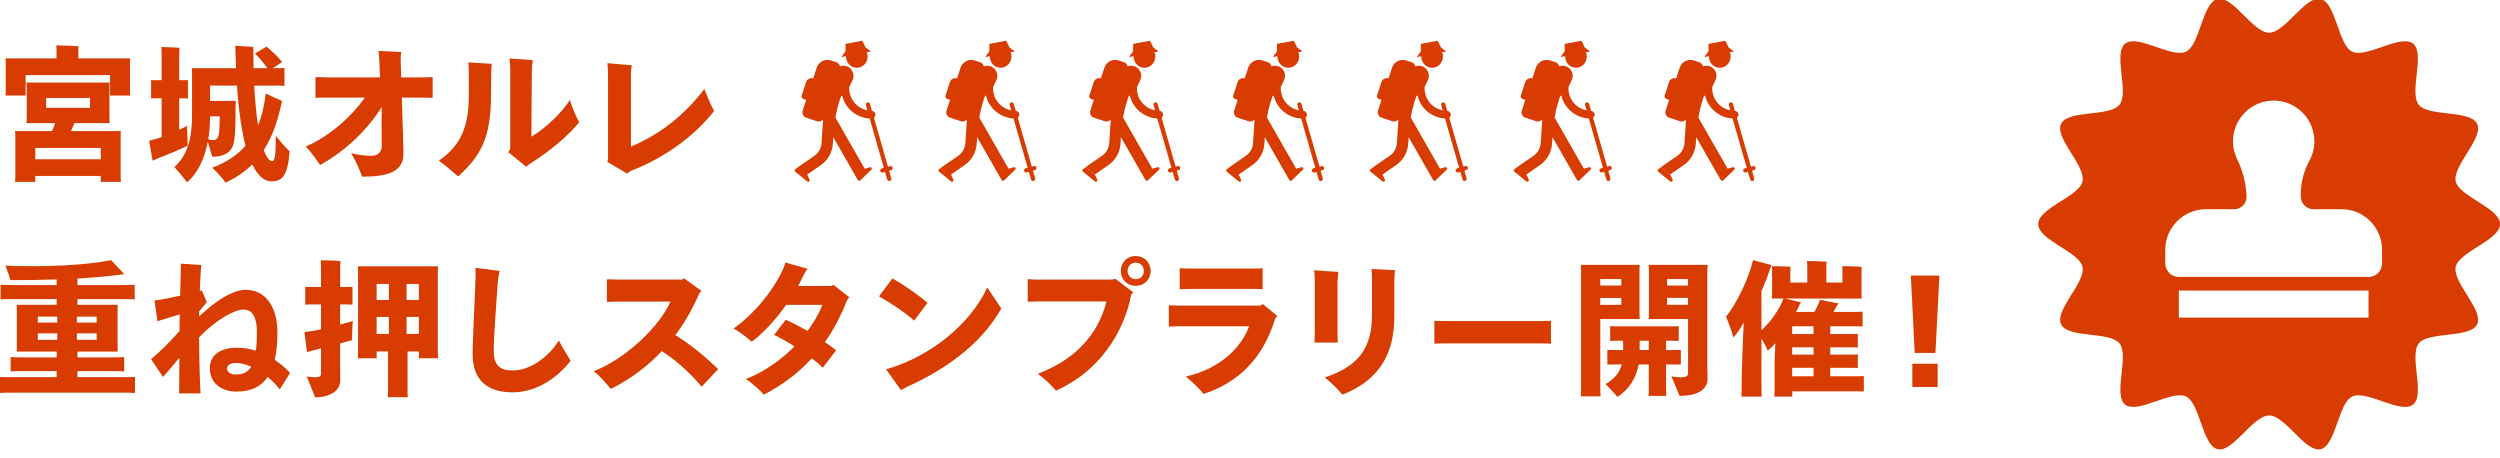 <svg width="600" height="110" viewBox="0 0 600 110" fill="none" xmlns="http://www.w3.org/2000/svg"><g clip-path="url(#clip0_5230_7823)"><mask id="mask0_5230_7823" style="mask-type:alpha" maskUnits="userSpaceOnUse" x="0" y="-1" width="600" height="111"><rect y="-0.376" width="600" height="110" fill="#D9D9D9"/></mask><g mask="url(#mask0_5230_7823)"/><g clip-path="url(#clip1_5230_7823)"><path d="M29 31.46H17.03C17.31 30.79 17.63 30.15 17.88 29.55H26.31L26.27 28.38V21.01C26.27 20.55 26.27 20.2 26.31 19.81H6.34C6.38 20.13 6.41 20.55 6.41 21.01V28.38C6.41 28.81 6.37 29.23 6.34 29.55H13.25C13.04 30.19 12.75 30.82 12.47 31.46H3.61C3.65 31.81 3.68 32.31 3.68 32.81V42.27C3.68 42.77 3.64 43.3 3.61 43.65H8.46V42.23H24.18V43.65H29L28.96 42.27V32.81C28.96 32.31 28.96 31.89 29 31.46ZM11.08 25.87V23.5H21.6V25.87H11.08ZM24.19 38.23H8.47V35.5H24.19V38.23Z" fill="#D83C00"/><path d="M1.31 22.93H6.16V18.01H26.42V22.93H31.24L31.2 21.8V15.14C31.2 14.72 31.2 14.4 31.24 14.01H18.81V11.81C18.81 11.63 18.81 11.35 18.85 11.1C17.79 10.99 14.64 10.92 13.5 10.89C13.54 11.21 13.57 11.6 13.57 11.81V14.01H1.31C1.35 14.33 1.38 14.72 1.38 15.14V21.8C1.38 22.19 1.34 22.61 1.31 22.93Z" fill="#D83C00"/><path d="M46.09 17.689V27.849C46.09 34.05 44.57 37.66 41.84 40.099C42.72 41.02 44.14 42.69 44.88 43.779C47.32 41.73 49.02 38.33 49.88 34.039C50.3 35.389 50.76 36.98 50.94 37.62C53.84 37.62 55.44 36.559 55.97 34.749C56.39 33.33 56.54 31.209 56.54 25.399C56.54 25.119 56.58 24.59 56.58 24.23H50.42V20.549H56.87C57.29 26.849 58.04 31.529 58.92 34.959C56.94 37.26 54.28 38.999 50.95 40.239C51.94 41.2 53.53 42.859 54.14 43.849C56.72 42.609 58.81 41.16 60.55 39.459C62 42.499 63.67 43.529 65.15 43.529C67.88 43.529 69.08 41.94 69.51 36.34C68.66 35.559 67.1 33.76 66.18 32.59C66.22 37.58 65.9 38.679 65.33 38.679C64.73 38.679 64.02 37.94 63.31 36.02C65.36 32.83 66.64 29.04 67.6 24.649C67.6 24.54 67.67 24.369 67.74 24.259L63.77 22.45C63.45 25.349 62.85 27.869 61.93 30.099C61.54 27.59 61.22 24.43 61.01 20.54H65.79C66.75 20.54 67.56 20.54 68.27 20.61V16.32C67.56 16.36 66.75 16.36 65.79 16.36H65.47C66.6 15.62 67.7 14.909 67.7 14.87C66.57 13.45 64.94 11.97 63.95 11.19L61.19 12.85C62.01 13.63 63.31 15.079 64.17 16.36H60.88C60.84 15.089 60.81 13.78 60.81 12.36C60.77 11.79 60.81 11.399 60.81 11.259C59.89 11.19 57.77 11.05 56.45 10.979C56.45 11.229 56.49 11.759 56.52 12.29L56.63 16.36H46.04C46.08 16.75 46.11 17.39 46.11 17.669L46.09 17.689ZM50.41 27.989V27.919H52.75C52.71 30.86 52.64 31.709 52.47 32.419C52.29 33.23 51.87 33.62 51.09 33.62C50.7 33.62 50.35 33.55 49.99 33.44C50.27 31.739 50.41 29.899 50.41 27.989Z" fill="#D83C00"/><path d="M37.66 33.269C37.24 33.409 36.35 33.659 35.78 33.799L36.63 38.579C37.13 38.329 37.97 37.939 38.33 37.839C40.06 37.169 43.78 35.609 45.06 34.969C45.06 34.579 44.95 32.029 44.88 30.219C44.53 30.429 43.82 30.749 43.01 31.109V23.599H43.61C44.11 23.599 44.64 23.599 45.1 23.639V19.209C44.6 19.249 44.11 19.249 43.61 19.249H43.01V12.839C43.01 12.449 43.05 11.849 43.08 11.459C42.19 11.389 39.68 11.319 38.72 11.279C38.76 11.669 38.79 12.409 38.79 12.839V19.249H37.76C37.26 19.249 36.73 19.249 36.27 19.209V23.639C36.73 23.599 37.26 23.599 37.76 23.599H38.79V32.879L37.66 33.269Z" fill="#D83C00"/><path d="M73.39 35.15C74.7 36.529 76.36 38.9 76.82 39.609C83.34 35.959 88.26 30.97 91.62 25.689C91.55 30.22 91.62 34.289 91.62 35.039C91.62 36.599 90.52 37.41 89.11 37.41C87.8 37.41 85.32 37.09 84.26 36.739C85.61 38.929 86.17 40.559 86.92 42.4C93.26 42.4 96.83 41.13 96.83 36.88C96.83 35.959 96.65 29.34 96.44 23.419H101.08C101.93 23.419 103.17 23.459 103.84 23.489V18.5C103.24 18.54 102 18.57 101.08 18.57H96.3C96.23 16.549 96.19 14.96 96.16 14.319C96.16 13.61 96.2 12.899 96.3 12.479L90.84 12.229C90.91 12.94 91.02 13.819 91.05 14.639C91.09 15.739 91.12 17.079 91.19 18.57H78.48C77.6 18.57 76.28 18.529 75.72 18.5V23.489C76.32 23.45 77.67 23.419 78.48 23.419H87.55C84.22 28.239 78.66 32.95 73.39 35.139V35.15Z" fill="#D83C00"/><path d="M118.02 15.319L112.39 14.969C112.5 16.099 112.53 16.699 112.53 22.409C112.53 30.169 110.79 34.839 105.31 38.559C107.01 39.759 108.57 41.179 109.95 42.349C115.47 37.319 117.85 33.039 117.85 22.589C117.85 17.139 117.92 15.789 118.03 15.329L118.02 15.319Z" fill="#D83C00"/><path d="M127.53 32.809L127.64 17.229C127.68 15.419 127.75 15.179 127.89 14.429L122.28 14.039C122.42 15.169 122.46 15.779 122.46 16.839V35.499C122.46 35.859 122.25 36.169 121.96 36.489L126.29 40.029C126.43 39.849 126.79 39.569 127.32 39.219C132.81 35.709 136.49 32.389 139.01 29.339C138.37 28.239 137.31 25.799 136.78 23.989C134.97 26.819 131.43 30.429 127.53 32.809Z" fill="#D83C00"/><path d="M145.72 38.829L150.5 41.659C150.78 41.409 151.25 41.059 151.74 40.879C159.07 38.009 166.36 33.049 171.39 26.639C170.61 25.219 169.72 23.169 169.05 21.329C164.27 27.669 158.25 32.339 151.42 35.179V18.539C151.42 16.879 151.53 16.269 151.63 15.669L145.79 15.169C145.9 16.269 145.93 17.399 145.93 18.459V38.179C145.93 38.459 145.82 38.639 145.72 38.819V38.829Z" fill="#D83C00"/><path d="M18.59 90.519V89.069H26.91C28.08 89.069 29 89.069 29.81 89.139V85.699C29 85.769 28.08 85.769 26.91 85.769H18.59V84.389H28.26L28.22 83.039V74.469C28.22 74.009 28.22 73.579 28.26 73.159H18.59V71.779H29.04C30.39 71.779 31.41 71.779 32.33 71.849V68.339C31.41 68.409 30.38 68.409 29.04 68.409H18.59V66.849C22.24 66.639 25.67 66.349 28.72 65.929C29.04 65.889 29.53 65.819 29.85 65.819L26.66 62.419C20.75 63.689 10.51 64.119 1.3 63.769C1.69 64.799 2.33 66.459 2.51 67.239C6.12 67.239 9.91 67.199 13.59 67.059V68.409H3.43C2.09 68.409 1.06 68.409 0.14 68.339V71.849C1.06 71.779 2.09 71.779 3.43 71.779H13.59V73.159H4C4.04 73.509 4.04 74.009 4.04 74.469V83.039C4.04 83.539 4.04 84.029 4 84.389H13.6V85.769H5.45C4.28 85.769 3.36 85.769 2.55 85.699V89.139C3.36 89.069 4.28 89.069 5.45 89.069H13.59V90.519H3.43C1.98 90.519 0.88 90.519 0 90.479V94.309C0.88 94.239 1.98 94.239 3.43 94.239H28.96C30.38 94.239 31.47 94.239 32.4 94.309V90.479C31.48 90.519 30.38 90.519 28.96 90.519H18.59ZM18.45 75.999H23.2V77.419H18.45V75.999ZM13.74 81.559H9.07V79.999H13.74V81.559ZM13.74 77.409H9.07V75.989H13.74V77.409ZM18.45 79.999H23.2V81.559H18.45V79.999Z" fill="#D83C00"/><path d="M65.94 86.34C66.4 84.43 66.58 82.23 66.58 79.79C66.58 73.559 63.64 69.559 59 69.559C55.78 69.559 51.71 72.249 47.81 75.939V74.74C48.48 73.889 49.15 73.15 49.65 72.51L48.41 69.68C48.3 69.719 48.13 69.749 47.95 69.82C48.06 66.95 48.2 64.439 48.34 63.62L43.42 63.27C43.42 63.73 43.31 67.09 43.24 70.96C41.01 71.46 38.6 71.95 37.08 72.129L37.79 77.09C39.81 76.45 41.76 75.85 43.14 75.46C43.1 76.909 43.07 78.29 43.07 79.46C41.12 81.689 38.08 84.769 36.24 86.189L39.11 90.469C40.07 89.409 41.66 87.57 43.04 85.87C43.04 89.87 43.04 93.019 42.97 94.409H48.14C48 92.74 47.82 86.87 47.78 80.95C51.85 76.7 56.32 74.29 58.44 74.29C60.71 74.29 61.66 76.34 61.66 79.809C61.66 81.51 61.59 82.96 61.41 84.169C60 83.71 58.47 83.46 56.91 83.46C53.09 83.46 50.36 85.019 50.36 88.419C50.36 91.82 53.02 93.98 56.8 93.98C60.34 93.98 62.72 92.71 64.24 90.469C65.48 91.499 66.51 92.559 67.14 93.48L69.62 89.51C68.56 88.34 67.32 87.279 65.94 86.359V86.34ZM56.66 89.879C55.21 89.879 54.5 89.279 54.5 88.43C54.5 87.719 55.14 87.12 56.66 87.12C57.83 87.12 59.07 87.469 60.31 87.999C59.46 89.379 58.26 89.879 56.66 89.879Z" fill="#D83C00"/><path d="M81.65 73.059H82.89C83.49 73.059 84.09 73.059 84.59 73.129V68.839C84.09 68.879 83.49 68.879 82.89 68.879H81.65V64.169C81.65 63.709 81.65 63.069 81.72 62.649C80.73 62.539 78 62.469 76.97 62.469C77.01 62.859 77.04 63.709 77.04 64.169V68.879H74.99C74.39 68.879 73.79 68.879 73.26 68.839V73.129C73.79 73.059 74.39 73.059 74.99 73.059H77.04V79.039C76.37 79.179 75.77 79.319 75.3 79.389C74.52 79.529 73.71 79.599 73.07 79.709L73.67 84.489C74.2 84.349 74.94 84.139 75.55 83.989C75.94 83.879 76.47 83.779 77.04 83.599V89.619C77.04 90.329 76.69 90.539 75.66 90.539C74.88 90.539 73.92 90.429 73.64 90.359C74.24 91.919 75.23 94.329 75.62 95.349C79.58 95.349 81.67 93.539 81.67 91.209L81.63 87.739V82.429C82.94 82.069 84 81.789 84.46 81.649C84.46 80.659 84.57 78.529 84.67 77.049L81.63 77.899V73.049L81.65 73.059Z" fill="#D83C00"/><path d="M105.13 63.919H85.87C85.94 64.489 85.94 65.189 85.94 65.899V84.029C85.94 84.699 85.9 85.449 85.87 85.979H90.4V84.349H93.13V93.809C93.13 94.339 93.13 94.909 93.06 95.329H97.88C97.81 94.899 97.81 94.339 97.81 93.809V84.349H100.54V85.979H105.14L105.07 83.999V65.899C105.07 65.189 105.11 64.589 105.14 63.919H105.13ZM93.33 80.139H90.39V76.069H93.33V80.139ZM93.33 71.999H90.39V68.139H93.33V71.999ZM100.52 80.139H97.58V76.069H100.52V80.139ZM100.52 71.999H97.58V68.139H100.52V71.999Z" fill="#D83C00"/><path d="M123.06 88.919C120.23 88.919 118.49 87.859 118.49 84.279C118.49 81.129 119.16 71.709 119.45 67.989C119.56 66.859 119.7 65.789 119.91 65.019L114.1 64.279C114.14 64.879 114.14 65.699 114.14 66.189C114.14 68.389 113.43 80.959 113.43 84.989C113.43 91.009 116.69 94.159 123.06 94.159C129.43 94.159 134.46 89.869 136.94 86.579C136.34 85.449 134.92 83.389 134.11 81.689C132.13 85.089 127.66 88.909 123.06 88.909V88.919Z" fill="#D83C00"/><path d="M167.82 70.399L168.35 69.829L164.17 66.779L163.71 67.099H148.48C147.66 67.099 146.43 67.059 145.65 67.029V72.449C146.43 72.409 147.7 72.379 148.48 72.379H160.91C158.4 78.219 150.21 86.119 142.5 89.089C144.2 90.399 145.58 92.169 146.61 93.339C151.53 90.899 155.57 87.739 158.83 84.269C162.62 86.709 165.77 89.689 168.39 92.799L172.36 88.589C169.24 85.579 165.84 82.749 162.09 80.409C164.57 77.119 166.44 73.679 167.83 70.389L167.82 70.399Z" fill="#D83C00"/><path d="M199.44 68.629H191.54C192.04 67.709 192.5 66.819 192.92 65.939C193.17 65.409 193.45 64.949 193.84 64.519L188.46 62.999C188.39 63.569 188.11 64.129 187.93 64.589C185.66 69.619 181.06 75.319 176.07 78.829C177.59 79.719 179.26 80.949 180.39 82.019C183.05 80.109 186.09 76.809 188.68 73.169H197.39C196.5 75.329 195.27 77.449 193.81 79.439C191.9 78.339 190.06 77.389 188.57 76.749L185.77 80.399C187.15 80.999 188.92 81.989 190.66 83.129C187.33 86.529 183.29 89.329 178.97 90.959C180.35 91.809 182.3 93.579 183.32 94.709C187.89 92.339 191.68 89.469 194.83 85.999C195.96 86.849 196.88 87.629 197.45 88.269L200.67 84.089C199.96 83.489 199 82.819 197.98 82.109C200.07 79.139 201.8 75.839 203.26 72.119C203.4 71.839 203.65 71.549 203.83 71.339L200.01 68.359C199.8 68.499 199.62 68.569 199.44 68.639V68.629Z" fill="#D83C00"/><path d="M212.65 88.639L216.23 93.629C216.62 93.419 217.11 93.099 217.82 92.779C226.21 88.989 235.31 82.969 240.31 74.049L236.95 68.989C232.84 77.809 223.42 85.529 212.66 88.639H212.65Z" fill="#D83C00"/><path d="M222.61 72.669C219.81 70.329 216.52 68.099 214.18 66.829L210.96 71.119C213.44 72.539 217.01 74.799 219.39 76.959L222.61 72.669Z" fill="#D83C00"/><path d="M267.01 67.11H248.95C248.24 67.11 247.22 67.04 246.65 67V72.42C247.22 72.38 248.24 72.35 248.95 72.35H265.56C263.58 80.25 258.02 86.34 249.09 89.7C250.9 91.01 252.24 92.46 253.45 93.74C263.65 89.24 269.74 79.96 271.51 70.65L271.97 70.15L267.65 66.89L267.01 67.1V67.11Z" fill="#D83C00"/><path d="M272.57 61.44C270.52 61.44 268.99 62.959 268.99 65.019C268.99 67.079 270.51 68.6 272.57 68.6C274.63 68.6 276.15 67.079 276.15 65.019C276.15 62.959 274.59 61.44 272.57 61.44ZM272.57 66.999C271.44 66.999 270.62 66.15 270.62 65.019C270.62 63.889 271.43 63.039 272.57 63.039C273.71 63.039 274.52 63.889 274.52 65.019C274.52 66.15 273.71 66.999 272.57 66.999Z" fill="#D83C00"/><path d="M301.27 69.339C302.05 69.339 302.76 69.409 303.04 69.409V64.379C302.65 64.419 301.66 64.449 301.27 64.449H285.4C284.59 64.449 283.53 64.409 283.13 64.379V69.409C283.56 69.409 284.65 69.339 285.4 69.339H301.27Z" fill="#D83C00"/><path d="M302.44 73.339H283.14C282.36 73.339 281.19 73.299 280.52 73.269V78.369C281.23 78.329 282.43 78.299 283.14 78.299H299.79C298.09 82.969 293.34 88.359 284.6 90.379C286.44 91.939 288 93.389 288.81 94.559C297.52 91.729 303.22 85.739 306.05 76.429L306.58 75.859L303.08 72.989L302.44 73.349V73.339Z" fill="#D83C00"/><path d="M315.47 82.229H321.07C321.07 82.159 321 80.849 321 79.889V68.449C321 67.169 321.11 66.179 321.21 65.259L315.4 64.869C315.51 65.609 315.54 66.569 315.54 67.629V79.879C315.54 80.939 315.47 82.149 315.47 82.219V82.229Z" fill="#D83C00"/><path d="M329.28 67.57V75.54C329.28 83.58 326.02 87.9 317.95 90.59C319.61 91.9 321.28 93.63 322.16 94.73C331.72 91.01 334.63 84 334.63 76.1V67.85C334.63 66.58 334.74 65.41 334.81 64.84L329.18 64.56C329.29 65.69 329.29 66.58 329.29 67.57H329.28Z" fill="#D83C00"/><path d="M347.16 77.059C345.85 77.059 344.33 76.989 344.25 76.989V82.479C344.32 82.479 345.92 82.409 347.16 82.409H369.33C370.61 82.409 372.16 82.479 372.23 82.479V76.989C372.16 76.989 370.67 77.059 369.33 77.059H347.16Z" fill="#D83C00"/><path d="M384.06 76.559H393.52L393.48 75.179V64.949C393.48 64.449 393.48 64.029 393.52 63.569H379.39C379.43 63.999 379.46 64.669 379.46 64.949V92.569C379.46 93.459 379.42 94.379 379.39 95.119H384.14C384.1 94.379 384.07 93.459 384.07 92.569V76.559H384.06ZM384.06 66.969H389.12V68.529H384.06V66.969ZM384.06 71.499H389.12V73.169H384.06V71.499Z" fill="#D83C00"/><path d="M399.86 87.469H401.24C402.06 87.469 402.76 87.469 403.4 87.509V83.969C402.76 84.009 402.06 84.009 401.24 84.009H399.86V81.779H400.85C401.67 81.779 402.3 81.779 402.9 81.819V78.279C402.3 78.319 401.66 78.319 400.85 78.319H388.49C387.71 78.319 387.07 78.319 386.44 78.279V81.819C387.08 81.779 387.72 81.779 388.49 81.779H389.55V84.009H387.92C387.07 84.009 386.4 84.009 385.76 83.969V87.509C386.4 87.469 387.07 87.469 387.92 87.469H389.23C388.63 89.699 387.18 91.079 385.34 92.179C386.08 92.919 387.39 94.299 388.17 95.259C390.9 93.519 392.67 90.869 393.27 87.469H395.71V93.419C395.71 93.989 395.71 94.549 395.64 95.009H399.93C399.86 94.549 399.86 93.979 399.86 93.419V87.469ZM395.71 83.999H393.51V81.769H395.71V83.999Z" fill="#D83C00"/><path d="M409.81 63.569H395.68C395.72 63.959 395.75 64.459 395.75 64.949V75.179C395.75 75.679 395.71 76.169 395.68 76.559H405.14V89.519C405.14 90.259 404.68 90.549 403.51 90.549C402.55 90.549 401.49 90.409 401.14 90.339C401.74 91.789 402.7 94.019 403.09 95.009C407.66 95.009 409.82 93.309 409.82 90.939C409.82 90.439 409.75 88.319 409.75 87.719V65.689C409.75 64.949 409.79 64.269 409.82 63.569H409.81ZM405.13 73.159H400.1V71.489H405.13V73.159ZM405.13 68.529H400.1V66.969H405.13V68.529Z" fill="#D83C00"/><path d="M439.26 90.3V88.28H443.76C444.57 88.28 445.25 88.28 445.88 88.32V85.06C445.24 85.1 444.57 85.1 443.76 85.1H439.26V83.36H443.76C444.57 83.36 445.25 83.36 445.88 83.4V80.14C445.24 80.18 444.57 80.18 443.76 80.18H439.26V78.3H444.75C445.64 78.3 446.38 78.3 447.02 78.37V74.79C446.35 74.86 445.64 74.86 444.75 74.86H440.04C440.36 74.29 440.68 73.73 440.93 73.23L441.28 72.84L436.78 71.96C436.6 72.63 436.04 73.84 435.47 74.86H431.08C431.4 74.22 431.72 73.62 431.97 72.98L432.25 72.56L428.35 71.64H446.84C446.8 71.32 446.77 70.93 446.77 70.54V64.87C446.77 64.66 446.77 64.34 446.81 64.06C445.85 63.95 443.13 63.88 442.14 63.88C442.18 64.2 442.18 64.59 442.18 64.87V67.81H438.32V63.7C438.32 63.45 438.36 63.06 438.39 62.82C437.43 62.71 434.71 62.64 433.68 62.64C433.72 62.92 433.75 63.42 433.75 63.7V67.81H429.68V64.87C429.68 64.66 429.68 64.34 429.72 64.02C428.84 63.95 426.21 63.88 425.26 63.88C425.3 64.2 425.3 64.59 425.3 64.87V70.54C425.3 70.93 425.26 71.32 425.23 71.64H428.03C427.11 74.3 424.84 77.31 422.75 79.25V69.9C423.56 68.02 424.34 66.04 424.98 64.02C425.05 63.91 425.12 63.74 425.19 63.63L420.73 62.43C419.74 66.75 416.69 73.13 414.25 75.96C414.78 77.31 415.67 79.61 416.02 80.99C416.83 80.11 417.69 78.83 418.5 77.38C418.22 82.87 418 89.42 418 92.82C418 93.67 417.96 94.52 417.93 95.19H422.82C422.78 94.52 422.75 93.63 422.75 92.82V81.2C423.32 82.19 423.92 83.32 424.24 84.18C424.84 83.68 425.44 83.08 426.08 82.37C425.97 84.64 425.9 86.58 425.9 86.97V94.2C425.9 94.55 425.86 94.91 425.83 95.19H430.15V93.92H445.02C445.94 93.92 446.69 93.92 447.32 93.96V90.24C446.68 90.31 445.94 90.31 445.02 90.31H439.28L439.26 90.3ZM435.25 90.3H430.12V88.28H435.25V90.3ZM435.25 85.1H430.12V83.36H435.25V85.1ZM435.25 80.18H430.12V78.3H435.25V80.18Z" fill="#D83C00"/><path d="M465.03 87.289H458.96V92.879H465.03V87.289Z" fill="#D83C00"/><path d="M464.5 84.709L465.46 66.149H458.61L459.53 84.709H464.5Z" fill="#D83C00"/><path d="M600 53.78C600 49.9 590.21 47.18 589.38 43.55C588.53 39.809 596.15 33.11 594.52 29.73C592.86 26.299 582.86 28.09 580.5 25.14C578.13 22.18 582.1 12.819 579.14 10.46C576.19 8.1 567.96 14.04 564.52 12.389C561.14 10.759 560.66 0.61 556.92 -0.25C553.29 -1.07 548.47 7.85 544.59 7.85C540.71 7.85 535.89 -1.07 532.26 -0.25C528.52 0.6 528.04 10.759 524.66 12.389C521.23 14.05 512.99 8.11 510.04 10.46C507.08 12.829 511.04 22.18 508.68 25.14C506.32 28.09 496.32 26.29 494.66 29.73C493.03 33.11 500.65 39.809 499.8 43.55C498.98 47.18 489.18 49.9 489.18 53.78C489.18 57.66 498.97 60.38 499.8 64.01C500.65 67.749 493.03 74.45 494.66 77.829C496.32 81.26 506.32 79.47 508.68 82.419C511.05 85.379 507.08 94.74 510.04 97.1C512.99 99.46 521.22 93.519 524.66 95.169C528.04 96.799 528.52 106.95 532.26 107.81C535.89 108.63 540.71 99.71 544.59 99.71C548.47 99.71 553.29 108.63 556.92 107.81C560.66 106.96 561.14 96.799 564.52 95.169C567.95 93.51 576.19 99.45 579.14 97.1C582.1 94.73 578.14 85.379 580.5 82.419C582.86 79.47 592.86 81.269 594.52 77.829C596.15 74.45 588.53 67.749 589.38 64.01C590.2 60.38 600 57.66 600 53.78ZM568.45 76.23H522.92V69.73H568.45V76.23ZM571.7 63.22C571.7 65.02 570.24 66.469 568.45 66.469H522.92C521.12 66.469 519.67 65.01 519.67 63.22V59.97C519.67 54.58 524.04 50.209 529.43 50.209H536.2C537.85 50.209 539.19 48.86 539.18 47.209C539.07 43.999 538.26 40.84 536.8 37.97C536.22 36.71 535.91 35.34 535.92 33.95C535.9 29.2 539.31 25.119 543.99 24.29C549.3 23.36 554.36 26.899 555.29 32.209C555.67 34.3 555.35 36.46 554.37 38.35C553.02 40.77 552.27 43.48 552.19 46.249V47.209C552.19 48.86 553.53 50.2 555.18 50.2H561.94C567.33 50.2 571.7 54.569 571.7 59.959V63.209V63.22Z" fill="#D83C00"/><path d="M203.03 13.559C203.03 15.05 204.19 16.27 205.63 16.27C207.07 16.27 208.23 15.059 208.23 13.559C208.23 13.2 208.16 12.85 208.03 12.54L209.05 12.35L207.76 11.409L206.96 9.77L202.93 10.53L202.91 12.329L201.92 13.7L203.03 13.489C203.03 13.489 203.03 13.55 203.03 13.569V13.559Z" fill="#D83C00"/><path d="M213.61 39.859L213.12 39.999L209.74 28.259C209.96 28.089 210.11 27.829 210.11 27.529C210.11 27.039 209.74 26.659 209.27 26.599L208.79 24.929C208.71 24.659 208.43 24.509 208.16 24.579C207.89 24.649 207.74 24.939 207.81 25.209L208.18 26.479C205.71 26.019 203.83 23.849 203.83 21.239V20.899C204.08 20.339 204.33 19.789 204.59 19.269C204.88 18.699 204.93 18.039 204.72 17.429C204.52 16.819 204.09 16.319 203.52 16.029C203.18 15.859 202.82 15.769 202.44 15.769C202.15 15.769 201.88 15.839 201.61 15.929C201.51 15.479 201.18 15.089 200.71 14.929L199.42 14.509C198 14.049 196.47 14.829 196.01 16.249L195.17 18.819C194.46 18.589 193.7 18.979 193.46 19.689L192.41 22.909C192.29 23.269 192.49 23.649 192.84 23.759L193.48 23.969L193.37 24.309L192.64 26.549C192.41 27.259 192.8 28.019 193.51 28.259L196.08 29.099C196.52 29.239 196.99 29.149 197.33 28.879C197.41 28.819 197.48 28.739 197.54 28.669C197.54 28.669 197.54 28.679 197.54 28.689L197.17 34.339C197.09 35.589 196.45 36.709 195.42 37.419L191.62 40.039C191.62 40.039 191.55 40.099 191.52 40.129L190.85 40.629C190.66 40.769 190.66 41.049 190.84 41.199L193.73 43.549C193.88 43.679 194.11 43.649 194.24 43.499C194.33 43.389 194.34 43.249 194.29 43.119L193.76 41.939L193.71 41.899L196.98 39.639C198.69 38.459 199.75 36.589 199.89 34.509L199.99 32.929L205.47 42.499L205.89 43.229C206.01 43.429 206.28 43.469 206.45 43.309L209.13 40.729C209.27 40.589 209.28 40.359 209.14 40.219C209.05 40.119 208.9 40.089 208.77 40.129L207.54 40.509L200.5 28.209C200.61 27.619 200.73 27.039 200.86 26.459C200.9 26.289 200.94 26.109 200.99 25.939C201.17 25.219 201.38 24.499 201.61 23.789C201.65 23.659 201.7 23.519 201.75 23.389C201.79 23.269 201.84 23.149 201.88 23.039L202.11 22.929C202.84 25.979 205.5 28.269 208.72 28.459L212.12 40.279L211.63 40.419C211.36 40.499 211.21 40.779 211.28 41.049C211.35 41.319 211.64 41.469 211.91 41.399L212.4 41.259L212.93 43.089C213.01 43.359 213.29 43.509 213.56 43.439C213.83 43.359 213.98 43.079 213.91 42.809L213.38 40.979L213.87 40.839C214.14 40.759 214.29 40.479 214.22 40.209C214.14 39.939 213.86 39.789 213.59 39.859H213.61ZM202.02 16.859C202.02 16.859 202.08 16.849 202.1 16.839C202.07 16.839 202.04 16.849 202.02 16.859ZM201.64 17.039C201.64 17.039 201.69 16.999 201.72 16.989C201.69 17.009 201.67 17.029 201.64 17.039ZM201.38 17.279C201.38 17.279 201.43 17.229 201.45 17.209C201.43 17.229 201.4 17.259 201.38 17.279ZM203.49 17.279C203.49 17.279 203.49 17.279 203.48 17.279C203.48 17.279 203.48 17.279 203.49 17.279ZM202.77 16.839C202.77 16.839 202.71 16.839 202.68 16.819C202.71 16.819 202.74 16.819 202.77 16.839ZM202.47 16.799C202.47 16.799 202.41 16.799 202.38 16.799C202.4 16.799 202.42 16.799 202.44 16.799C202.45 16.799 202.47 16.799 202.48 16.799H202.47Z" fill="#D83C00"/><path d="M237.55 13.559C237.55 15.05 238.71 16.27 240.15 16.27C241.59 16.27 242.75 15.059 242.75 13.559C242.75 13.2 242.68 12.85 242.55 12.54L243.57 12.35L242.28 11.409L241.48 9.77L237.45 10.53L237.43 12.329L236.44 13.7L237.55 13.489C237.55 13.489 237.55 13.55 237.55 13.569V13.559Z" fill="#D83C00"/><path d="M248.13 39.859L247.64 39.999L244.26 28.259C244.48 28.089 244.63 27.829 244.63 27.529C244.63 27.039 244.26 26.659 243.79 26.599L243.31 24.929C243.23 24.659 242.95 24.509 242.68 24.579C242.41 24.649 242.26 24.939 242.33 25.209L242.7 26.479C240.23 26.019 238.35 23.849 238.35 21.239V20.899C238.6 20.339 238.85 19.789 239.11 19.269C239.4 18.699 239.45 18.039 239.24 17.429C239.04 16.819 238.61 16.319 238.04 16.029C237.7 15.859 237.34 15.769 236.96 15.769C236.67 15.769 236.4 15.839 236.13 15.929C236.03 15.479 235.7 15.089 235.23 14.929L233.94 14.509C232.52 14.049 230.99 14.829 230.53 16.249L229.69 18.819C228.98 18.589 228.22 18.979 227.98 19.689L226.93 22.909C226.81 23.269 227.01 23.649 227.36 23.759L228 23.969L227.89 24.309L227.16 26.549C227.02 26.989 227.11 27.459 227.38 27.799C227.54 28.009 227.76 28.169 228.03 28.249L230.6 29.089C231.04 29.229 231.51 29.139 231.85 28.869C231.93 28.809 232 28.729 232.06 28.659C232.06 28.659 232.06 28.669 232.06 28.679L231.69 34.329C231.61 35.579 230.97 36.699 229.94 37.409L226.14 40.029C226.14 40.029 226.07 40.089 226.04 40.119L225.37 40.619C225.18 40.759 225.18 41.039 225.36 41.189L228.25 43.539C228.4 43.669 228.63 43.639 228.76 43.489C228.85 43.379 228.86 43.239 228.81 43.109L228.28 41.929L228.23 41.889L231.5 39.629C233.21 38.449 234.27 36.579 234.41 34.499L234.51 32.919L239.99 42.489L240.41 43.219C240.53 43.419 240.8 43.459 240.97 43.299L243.65 40.719C243.79 40.579 243.8 40.349 243.66 40.209C243.57 40.109 243.42 40.079 243.29 40.119L242.06 40.499L235.02 28.199C235.13 27.609 235.25 27.029 235.38 26.449C235.42 26.279 235.46 26.099 235.51 25.929C235.69 25.209 235.9 24.489 236.13 23.779C236.17 23.649 236.22 23.509 236.27 23.379C236.31 23.259 236.36 23.139 236.4 23.019L236.63 22.909C237.36 25.959 240.02 28.249 243.24 28.439L246.64 40.259L246.15 40.399C245.88 40.479 245.73 40.759 245.8 41.029C245.88 41.299 246.16 41.449 246.43 41.379L246.92 41.239L247.45 43.069C247.53 43.339 247.81 43.489 248.08 43.419C248.35 43.339 248.5 43.059 248.43 42.789L247.9 40.959L248.39 40.819C248.66 40.739 248.81 40.459 248.74 40.189C248.66 39.919 248.38 39.769 248.11 39.839L248.13 39.859ZM236.54 16.859C236.54 16.859 236.6 16.849 236.62 16.839C236.59 16.839 236.56 16.849 236.54 16.859ZM236.16 17.039C236.16 17.039 236.21 16.999 236.24 16.989C236.21 17.009 236.19 17.029 236.16 17.039ZM235.9 17.279C235.9 17.279 235.95 17.229 235.97 17.209C235.95 17.229 235.92 17.259 235.9 17.279ZM238.01 17.279C238.01 17.279 238.01 17.279 238 17.279C238 17.279 238 17.279 238.01 17.279ZM237.29 16.839C237.29 16.839 237.23 16.839 237.2 16.819C237.23 16.819 237.26 16.819 237.29 16.839ZM236.99 16.799C236.99 16.799 236.93 16.799 236.9 16.799C236.92 16.799 236.94 16.799 236.96 16.799C236.97 16.799 236.99 16.799 237 16.799H236.99Z" fill="#D83C00"/><path d="M272.07 13.559C272.07 15.05 273.23 16.27 274.67 16.27C276.11 16.27 277.27 15.059 277.27 13.559C277.27 13.2 277.2 12.85 277.07 12.54L278.09 12.35L276.8 11.409L276 9.77L271.97 10.53L271.95 12.329L270.96 13.7L272.07 13.489C272.07 13.489 272.07 13.55 272.07 13.569V13.559Z" fill="#D83C00"/><path d="M282.65 39.859L282.16 39.999L278.78 28.259C279 28.089 279.15 27.829 279.15 27.529C279.15 27.039 278.78 26.659 278.31 26.599L277.83 24.929C277.75 24.659 277.47 24.509 277.2 24.579C276.93 24.649 276.78 24.939 276.85 25.209L277.22 26.479C274.75 26.019 272.87 23.849 272.87 21.239V20.899C273.12 20.339 273.37 19.789 273.63 19.269C273.92 18.699 273.97 18.039 273.76 17.429C273.56 16.819 273.13 16.319 272.56 16.029C272.22 15.859 271.86 15.769 271.48 15.769C271.19 15.769 270.92 15.839 270.65 15.929C270.55 15.479 270.22 15.089 269.75 14.929L268.46 14.509C267.04 14.049 265.51 14.829 265.05 16.249L264.21 18.819C263.5 18.589 262.74 18.979 262.5 19.689L261.45 22.909C261.33 23.269 261.53 23.649 261.88 23.759L262.52 23.969L262.41 24.309L261.68 26.549C261.54 26.989 261.63 27.459 261.9 27.799C262.06 28.009 262.28 28.169 262.55 28.249L265.12 29.089C265.56 29.229 266.03 29.139 266.37 28.869C266.45 28.809 266.52 28.729 266.58 28.659C266.58 28.659 266.58 28.669 266.58 28.679L266.21 34.329C266.13 35.579 265.49 36.699 264.46 37.409L260.66 40.029C260.66 40.029 260.59 40.089 260.56 40.119L262.74 41.889L266.01 39.629C267.72 38.449 268.78 36.579 268.92 34.499L269.02 32.919L274.5 42.489L274.92 43.219C275.04 43.419 275.31 43.459 275.48 43.299L278.16 40.719C278.3 40.579 278.31 40.349 278.17 40.209C278.08 40.109 277.93 40.079 277.8 40.119L276.57 40.499L269.53 28.199C269.64 27.609 269.76 27.029 269.89 26.449C269.93 26.279 269.97 26.099 270.02 25.929C270.2 25.209 270.41 24.489 270.64 23.779C270.68 23.649 270.73 23.509 270.78 23.379C270.82 23.259 270.87 23.139 270.91 23.029L271.14 22.919C271.87 25.969 274.53 28.259 277.75 28.449L281.15 40.269L280.66 40.409C280.39 40.489 280.24 40.769 280.31 41.039C280.39 41.309 280.67 41.459 280.94 41.389L281.43 41.249L281.96 43.079C282.04 43.349 282.32 43.499 282.59 43.429C282.86 43.349 283.01 43.069 282.94 42.799L282.41 40.969L282.9 40.829C283.17 40.749 283.32 40.469 283.25 40.199C283.18 39.929 282.89 39.779 282.62 39.849L282.65 39.859ZM271.06 16.859C271.06 16.859 271.12 16.849 271.15 16.839C271.12 16.839 271.09 16.849 271.06 16.859ZM270.68 17.039C270.68 17.039 270.73 16.999 270.76 16.989C270.73 17.009 270.71 17.029 270.68 17.039ZM270.42 17.279C270.42 17.279 270.47 17.229 270.49 17.199C270.47 17.219 270.44 17.249 270.42 17.279ZM272.53 17.279C272.53 17.279 272.53 17.279 272.52 17.279C272.52 17.279 272.52 17.279 272.53 17.279ZM271.81 16.839C271.81 16.839 271.75 16.839 271.72 16.819C271.75 16.819 271.78 16.819 271.81 16.839ZM271.51 16.799C271.51 16.799 271.45 16.799 271.42 16.799C271.44 16.799 271.46 16.799 271.48 16.799C271.49 16.799 271.51 16.799 271.52 16.799H271.51Z" fill="#D83C00"/><path d="M262.81 41.939L260.58 40.129L259.91 40.629C259.72 40.769 259.72 41.049 259.9 41.199L262.79 43.549C262.94 43.679 263.17 43.649 263.3 43.499C263.39 43.389 263.4 43.249 263.35 43.119L262.82 41.939H262.81Z" fill="#D83C00"/><path d="M306.59 13.559C306.59 15.05 307.75 16.27 309.19 16.27C310.63 16.27 311.79 15.059 311.79 13.559C311.79 13.2 311.72 12.85 311.59 12.54L312.61 12.35L311.32 11.409L310.52 9.77L306.49 10.53L306.47 12.329L305.48 13.7L306.59 13.489C306.59 13.489 306.59 13.55 306.59 13.569V13.559Z" fill="#D83C00"/><path d="M317.17 39.859L316.68 39.999L313.3 28.259C313.52 28.089 313.67 27.829 313.67 27.529C313.67 27.039 313.3 26.659 312.83 26.599L312.35 24.929C312.27 24.659 311.99 24.509 311.72 24.579C311.45 24.649 311.3 24.939 311.37 25.209L311.74 26.479C309.27 26.019 307.39 23.849 307.39 21.239V20.899C307.64 20.339 307.89 19.789 308.15 19.269C308.44 18.699 308.49 18.039 308.28 17.429C308.08 16.819 307.65 16.319 307.08 16.029C306.74 15.859 306.38 15.769 306 15.769C305.71 15.769 305.44 15.839 305.17 15.929C305.07 15.479 304.74 15.089 304.27 14.929L302.98 14.509C301.56 14.049 300.03 14.829 299.57 16.249L298.73 18.819C298.02 18.589 297.26 18.979 297.02 19.689L295.97 22.909C295.85 23.269 296.05 23.649 296.4 23.759L297.04 23.969L296.93 24.309L296.2 26.549C295.97 27.259 296.36 28.019 297.07 28.259L299.64 29.099C300.08 29.239 300.55 29.149 300.89 28.879C300.97 28.819 301.04 28.739 301.1 28.669C301.1 28.669 301.1 28.679 301.1 28.689L300.73 34.339C300.65 35.589 300.01 36.709 298.98 37.419L295.18 40.039C295.18 40.039 295.11 40.099 295.08 40.129L294.41 40.629C294.22 40.769 294.22 41.049 294.4 41.199L297.29 43.549C297.44 43.679 297.67 43.649 297.8 43.499C297.89 43.389 297.9 43.249 297.85 43.119L297.32 41.939L295.94 40.819L297.27 41.899L300.54 39.639C302.25 38.459 303.31 36.589 303.45 34.509L303.55 32.929L309.03 42.499L309.45 43.229C309.57 43.429 309.84 43.469 310.01 43.309L312.69 40.729C312.83 40.589 312.84 40.359 312.7 40.219C312.61 40.119 312.46 40.089 312.33 40.129L311.1 40.509L304.06 28.209C304.17 27.619 304.29 27.039 304.42 26.459C304.46 26.289 304.5 26.109 304.55 25.939C304.73 25.219 304.94 24.499 305.17 23.789C305.21 23.659 305.26 23.519 305.31 23.389C305.35 23.269 305.4 23.149 305.44 23.039L305.67 22.929C306.4 25.979 309.06 28.269 312.28 28.459L315.68 40.279L315.19 40.419C314.92 40.499 314.77 40.779 314.84 41.049C314.92 41.319 315.2 41.469 315.47 41.399L315.96 41.259L316.49 43.089C316.57 43.359 316.85 43.509 317.12 43.439C317.39 43.359 317.54 43.079 317.47 42.809L316.94 40.979L317.43 40.839C317.7 40.759 317.85 40.479 317.78 40.209C317.7 39.939 317.42 39.789 317.15 39.859H317.17ZM305.58 16.859C305.58 16.859 305.64 16.849 305.67 16.839C305.64 16.839 305.61 16.849 305.58 16.859ZM305.2 17.039C305.2 17.039 305.25 16.999 305.28 16.989C305.25 17.009 305.23 17.029 305.2 17.039ZM304.94 17.279C304.94 17.279 304.99 17.229 305.01 17.209C304.99 17.229 304.96 17.259 304.94 17.279ZM307.05 17.279C307.05 17.279 307.05 17.279 307.04 17.279C307.04 17.279 307.04 17.279 307.05 17.279ZM306.33 16.839C306.33 16.839 306.27 16.839 306.24 16.819C306.27 16.819 306.3 16.819 306.33 16.839ZM306.03 16.799C306.03 16.799 305.97 16.799 305.94 16.799C305.96 16.799 305.98 16.799 306 16.799C306.01 16.799 306.03 16.799 306.04 16.799H306.03Z" fill="#D83C00"/><path d="M341.11 13.559C341.11 15.05 342.27 16.27 343.71 16.27C345.15 16.27 346.31 15.059 346.31 13.559C346.31 13.2 346.24 12.85 346.11 12.54L347.13 12.35L345.84 11.409L345.04 9.77L341.01 10.53L340.99 12.329L340 13.7L341.11 13.489C341.11 13.489 341.11 13.55 341.11 13.569V13.559Z" fill="#D83C00"/><path d="M351.69 39.859L351.2 39.999L347.82 28.259C348.04 28.089 348.19 27.829 348.19 27.529C348.19 27.039 347.82 26.659 347.35 26.599L346.87 24.929C346.79 24.659 346.51 24.509 346.24 24.579C345.97 24.659 345.82 24.939 345.89 25.209L346.26 26.479C343.79 26.019 341.91 23.849 341.91 21.239V20.899C342.16 20.339 342.41 19.789 342.67 19.269C342.96 18.699 343.01 18.039 342.8 17.429C342.6 16.819 342.17 16.319 341.6 16.029C341.26 15.859 340.9 15.769 340.52 15.769C340.23 15.769 339.96 15.839 339.69 15.929C339.59 15.479 339.26 15.089 338.79 14.929L337.5 14.509C336.08 14.049 334.55 14.829 334.09 16.249L333.25 18.819C332.54 18.589 331.78 18.979 331.54 19.689L330.49 22.909C330.37 23.269 330.57 23.649 330.92 23.759L331.56 23.969L331.35 24.609L330.72 26.539C330.49 27.249 330.88 28.009 331.59 28.249L334.16 29.089C334.6 29.229 335.07 29.139 335.41 28.869C335.49 28.809 335.56 28.729 335.62 28.659C335.62 28.659 335.62 28.669 335.62 28.679L335.25 34.329C335.17 35.579 334.53 36.699 333.5 37.409L329.7 40.029C329.7 40.029 329.63 40.089 329.6 40.119L328.93 40.619C328.74 40.759 328.74 41.039 328.92 41.189L331.81 43.539C331.96 43.669 332.19 43.639 332.32 43.489C332.41 43.379 332.42 43.239 332.37 43.109L331.84 41.929L331.79 41.889L335.06 39.629C336.77 38.449 337.83 36.579 337.97 34.499L338.07 32.919L343.55 42.489L343.97 43.219C344.09 43.419 344.36 43.459 344.53 43.299L347.21 40.719C347.35 40.579 347.36 40.349 347.22 40.209C347.13 40.109 346.98 40.079 346.85 40.119L345.62 40.499L338.58 28.199C338.69 27.609 338.81 27.029 338.94 26.449C338.98 26.279 339.02 26.099 339.07 25.929C339.25 25.209 339.46 24.489 339.69 23.779C339.73 23.649 339.78 23.509 339.83 23.379C339.87 23.259 339.92 23.139 339.96 23.029L340.19 22.919C340.92 25.969 343.58 28.259 346.8 28.449L350.2 40.269L349.71 40.409C349.44 40.489 349.29 40.769 349.36 41.039C349.43 41.309 349.72 41.459 349.99 41.389L350.48 41.249L351.01 43.079C351.09 43.349 351.37 43.499 351.64 43.429C351.91 43.349 352.06 43.069 351.99 42.799L351.46 40.969L351.95 40.829C352.22 40.749 352.37 40.469 352.3 40.199C352.22 39.929 351.94 39.779 351.67 39.849L351.69 39.859ZM340.1 16.859C340.1 16.859 340.16 16.849 340.18 16.839C340.15 16.839 340.12 16.849 340.1 16.859ZM339.72 17.039C339.72 17.039 339.77 16.999 339.8 16.989C339.77 17.009 339.75 17.029 339.72 17.039ZM339.46 17.279C339.46 17.279 339.51 17.229 339.53 17.209C339.51 17.229 339.48 17.259 339.46 17.279ZM341.57 17.279C341.57 17.279 341.57 17.279 341.56 17.279C341.56 17.279 341.56 17.279 341.57 17.279ZM340.85 16.839C340.85 16.839 340.79 16.839 340.76 16.819C340.79 16.819 340.82 16.819 340.85 16.839ZM340.55 16.799C340.55 16.799 340.49 16.799 340.46 16.799C340.48 16.799 340.5 16.799 340.52 16.799C340.53 16.799 340.55 16.799 340.56 16.799H340.55Z" fill="#D83C00"/><path d="M375.63 13.559C375.63 15.05 376.79 16.27 378.23 16.27C379.67 16.27 380.83 15.059 380.83 13.559C380.83 13.2 380.76 12.85 380.63 12.54L381.65 12.35L380.36 11.409L379.56 9.77L375.53 10.53L375.51 12.329L374.52 13.7L375.63 13.489C375.63 13.489 375.63 13.55 375.63 13.569V13.559Z" fill="#D83C00"/><path d="M386.21 39.859L385.72 39.999L382.34 28.259C382.56 28.089 382.71 27.829 382.71 27.529C382.71 27.039 382.34 26.659 381.87 26.599L381.39 24.929C381.31 24.659 381.03 24.509 380.76 24.579C380.49 24.649 380.34 24.939 380.41 25.209L380.78 26.479C378.31 26.019 376.43 23.849 376.43 21.239V20.899C376.68 20.339 376.93 19.789 377.19 19.269C377.48 18.699 377.53 18.039 377.32 17.429C377.12 16.819 376.69 16.319 376.12 16.029C375.78 15.859 375.42 15.769 375.04 15.769C374.75 15.769 374.48 15.839 374.21 15.929C374.11 15.479 373.78 15.089 373.31 14.929L372.02 14.509C370.6 14.049 369.07 14.829 368.61 16.249L367.77 18.819C367.06 18.589 366.3 18.979 366.06 19.689L365.01 22.909C364.89 23.269 365.09 23.649 365.44 23.759L366.08 23.969L365.97 24.309L365.24 26.549C365.1 26.989 365.19 27.459 365.46 27.799C365.62 28.009 365.84 28.169 366.11 28.249L368.68 29.089C369.12 29.229 369.59 29.139 369.93 28.869C370.01 28.809 370.08 28.729 370.14 28.659C370.14 28.659 370.14 28.669 370.14 28.679L369.77 34.329C369.69 35.579 369.05 36.699 368.02 37.409L364.22 40.029C364.22 40.029 364.15 40.089 364.12 40.119L363.45 40.619C363.26 40.759 363.26 41.039 363.44 41.189L366.33 43.539C366.48 43.669 366.71 43.639 366.84 43.489C366.93 43.379 366.94 43.239 366.89 43.109L366.36 41.929L364.97 40.799L366.31 41.889L369.58 39.629C371.29 38.449 372.35 36.579 372.49 34.499L372.59 32.919L378.07 42.489L378.49 43.219C378.61 43.419 378.88 43.459 379.05 43.299L381.73 40.719C381.87 40.579 381.88 40.349 381.74 40.209C381.65 40.109 381.5 40.079 381.37 40.119L380.14 40.499L373.1 28.199C373.21 27.609 373.33 27.029 373.46 26.449C373.5 26.279 373.54 26.099 373.59 25.929C373.77 25.209 373.98 24.489 374.21 23.779C374.25 23.649 374.3 23.509 374.35 23.379C374.39 23.259 374.44 23.139 374.48 23.029L374.71 22.919C375.44 25.969 378.1 28.259 381.32 28.449L384.72 40.269L384.23 40.409C383.96 40.489 383.81 40.769 383.88 41.039C383.96 41.309 384.24 41.459 384.51 41.389L385 41.249L385.53 43.079C385.61 43.349 385.89 43.499 386.16 43.429C386.43 43.349 386.58 43.069 386.51 42.799L385.98 40.969L386.47 40.829C386.74 40.749 386.89 40.469 386.82 40.199C386.74 39.929 386.46 39.779 386.19 39.849L386.21 39.859ZM374.62 16.859C374.62 16.859 374.68 16.849 374.7 16.839C374.67 16.839 374.64 16.849 374.62 16.859ZM374.24 17.039C374.24 17.039 374.29 16.999 374.32 16.989C374.29 17.009 374.27 17.029 374.24 17.039ZM373.98 17.279C373.98 17.279 374.03 17.229 374.05 17.209C374.03 17.229 374 17.259 373.98 17.279ZM376.09 17.279C376.09 17.279 376.09 17.279 376.08 17.279C376.08 17.279 376.08 17.279 376.09 17.279ZM375.37 16.839C375.37 16.839 375.31 16.839 375.28 16.819C375.31 16.819 375.34 16.819 375.37 16.839ZM375.07 16.799C375.07 16.799 375.01 16.799 374.98 16.799C375 16.799 375.02 16.799 375.04 16.799C375.05 16.799 375.07 16.799 375.08 16.799H375.07Z" fill="#D83C00"/><path d="M410.15 13.559C410.15 15.05 411.31 16.27 412.75 16.27C414.19 16.27 415.35 15.059 415.35 13.559C415.35 13.2 415.28 12.85 415.15 12.54L416.17 12.35L414.88 11.409L414.08 9.77L410.05 10.53L410.03 12.329L409.04 13.7L410.15 13.489C410.15 13.489 410.15 13.55 410.15 13.569V13.559Z" fill="#D83C00"/><path d="M421.35 40.209C421.27 39.939 420.99 39.789 420.72 39.859L420.23 39.999L416.85 28.259C417.07 28.089 417.22 27.829 417.22 27.529C417.22 27.039 416.85 26.659 416.38 26.599L415.9 24.929C415.82 24.659 415.54 24.509 415.27 24.579C415 24.649 414.85 24.939 414.92 25.209L415.29 26.479C412.82 26.019 410.94 23.849 410.94 21.239V20.899C411.19 20.339 411.44 19.789 411.7 19.269C411.99 18.699 412.04 18.039 411.83 17.429C411.63 16.819 411.2 16.319 410.63 16.029C410.29 15.859 409.93 15.769 409.55 15.769C409.26 15.769 408.99 15.839 408.72 15.929C408.62 15.479 408.29 15.089 407.82 14.929L406.53 14.509C405.11 14.049 403.58 14.829 403.12 16.249L402.28 18.819C401.57 18.589 400.81 18.979 400.57 19.689L399.52 22.909C399.4 23.269 399.6 23.649 399.95 23.759L400.59 23.969L400.48 24.309L399.75 26.549C399.61 26.989 399.7 27.459 399.97 27.799C400.13 28.009 400.35 28.169 400.62 28.249L403.19 29.089C403.63 29.229 404.1 29.139 404.44 28.869C404.52 28.809 404.59 28.729 404.65 28.659C404.65 28.659 404.65 28.669 404.65 28.679L404.28 34.329C404.2 35.579 403.56 36.699 402.53 37.409L398.73 40.029C398.73 40.029 398.66 40.089 398.63 40.119L400.81 41.889L404.08 39.629C405.79 38.449 406.85 36.579 406.99 34.499L407.09 32.919L412.57 42.489L412.99 43.219C413.11 43.419 413.38 43.459 413.55 43.299L416.23 40.719C416.37 40.579 416.38 40.349 416.24 40.209C416.15 40.109 416 40.079 415.87 40.119L414.64 40.499L407.6 28.199C407.71 27.609 407.83 27.029 407.96 26.449C408 26.279 408.04 26.099 408.09 25.929C408.27 25.209 408.48 24.489 408.71 23.779C408.75 23.649 408.8 23.509 408.85 23.379C408.89 23.259 408.94 23.139 408.98 23.029L409.21 22.919C409.94 25.969 412.6 28.259 415.82 28.449L419.22 40.269L418.73 40.409C418.46 40.489 418.31 40.769 418.38 41.039C418.46 41.309 418.74 41.459 419.01 41.389L419.5 41.249L420.03 43.079C420.11 43.349 420.39 43.499 420.66 43.429C420.93 43.349 421.08 43.069 421.01 42.799L420.48 40.969L420.97 40.829C421.24 40.749 421.39 40.469 421.32 40.199L421.35 40.209ZM409.14 16.859C409.14 16.859 409.2 16.849 409.23 16.839C409.2 16.839 409.17 16.849 409.14 16.859ZM408.76 17.039C408.76 17.039 408.81 16.999 408.84 16.989C408.81 17.009 408.79 17.029 408.76 17.039ZM408.5 17.279C408.5 17.279 408.55 17.229 408.57 17.199C408.55 17.219 408.52 17.249 408.5 17.279ZM410.61 17.279C410.61 17.279 410.61 17.279 410.6 17.279C410.6 17.279 410.6 17.279 410.61 17.279ZM409.89 16.839C409.89 16.839 409.83 16.839 409.8 16.819C409.83 16.819 409.86 16.819 409.89 16.839ZM409.59 16.799C409.59 16.799 409.53 16.799 409.5 16.799C409.52 16.799 409.54 16.799 409.56 16.799C409.57 16.799 409.59 16.799 409.6 16.799H409.59Z" fill="#D83C00"/><path d="M400.89 41.939L398.66 40.129L397.99 40.629C397.8 40.769 397.8 41.049 397.98 41.199L400.87 43.549C401.02 43.679 401.25 43.649 401.38 43.499C401.47 43.389 401.48 43.249 401.43 43.119L400.9 41.939H400.89Z" fill="#D83C00"/></g></g><defs><clipPath id="clip0_5230_7823"><rect width="600" height="110" fill="white"/></clipPath><clipPath id="clip1_5230_7823"><rect width="600" height="108.16" fill="white" transform="translate(0 -0.301)"/></clipPath></defs></svg>